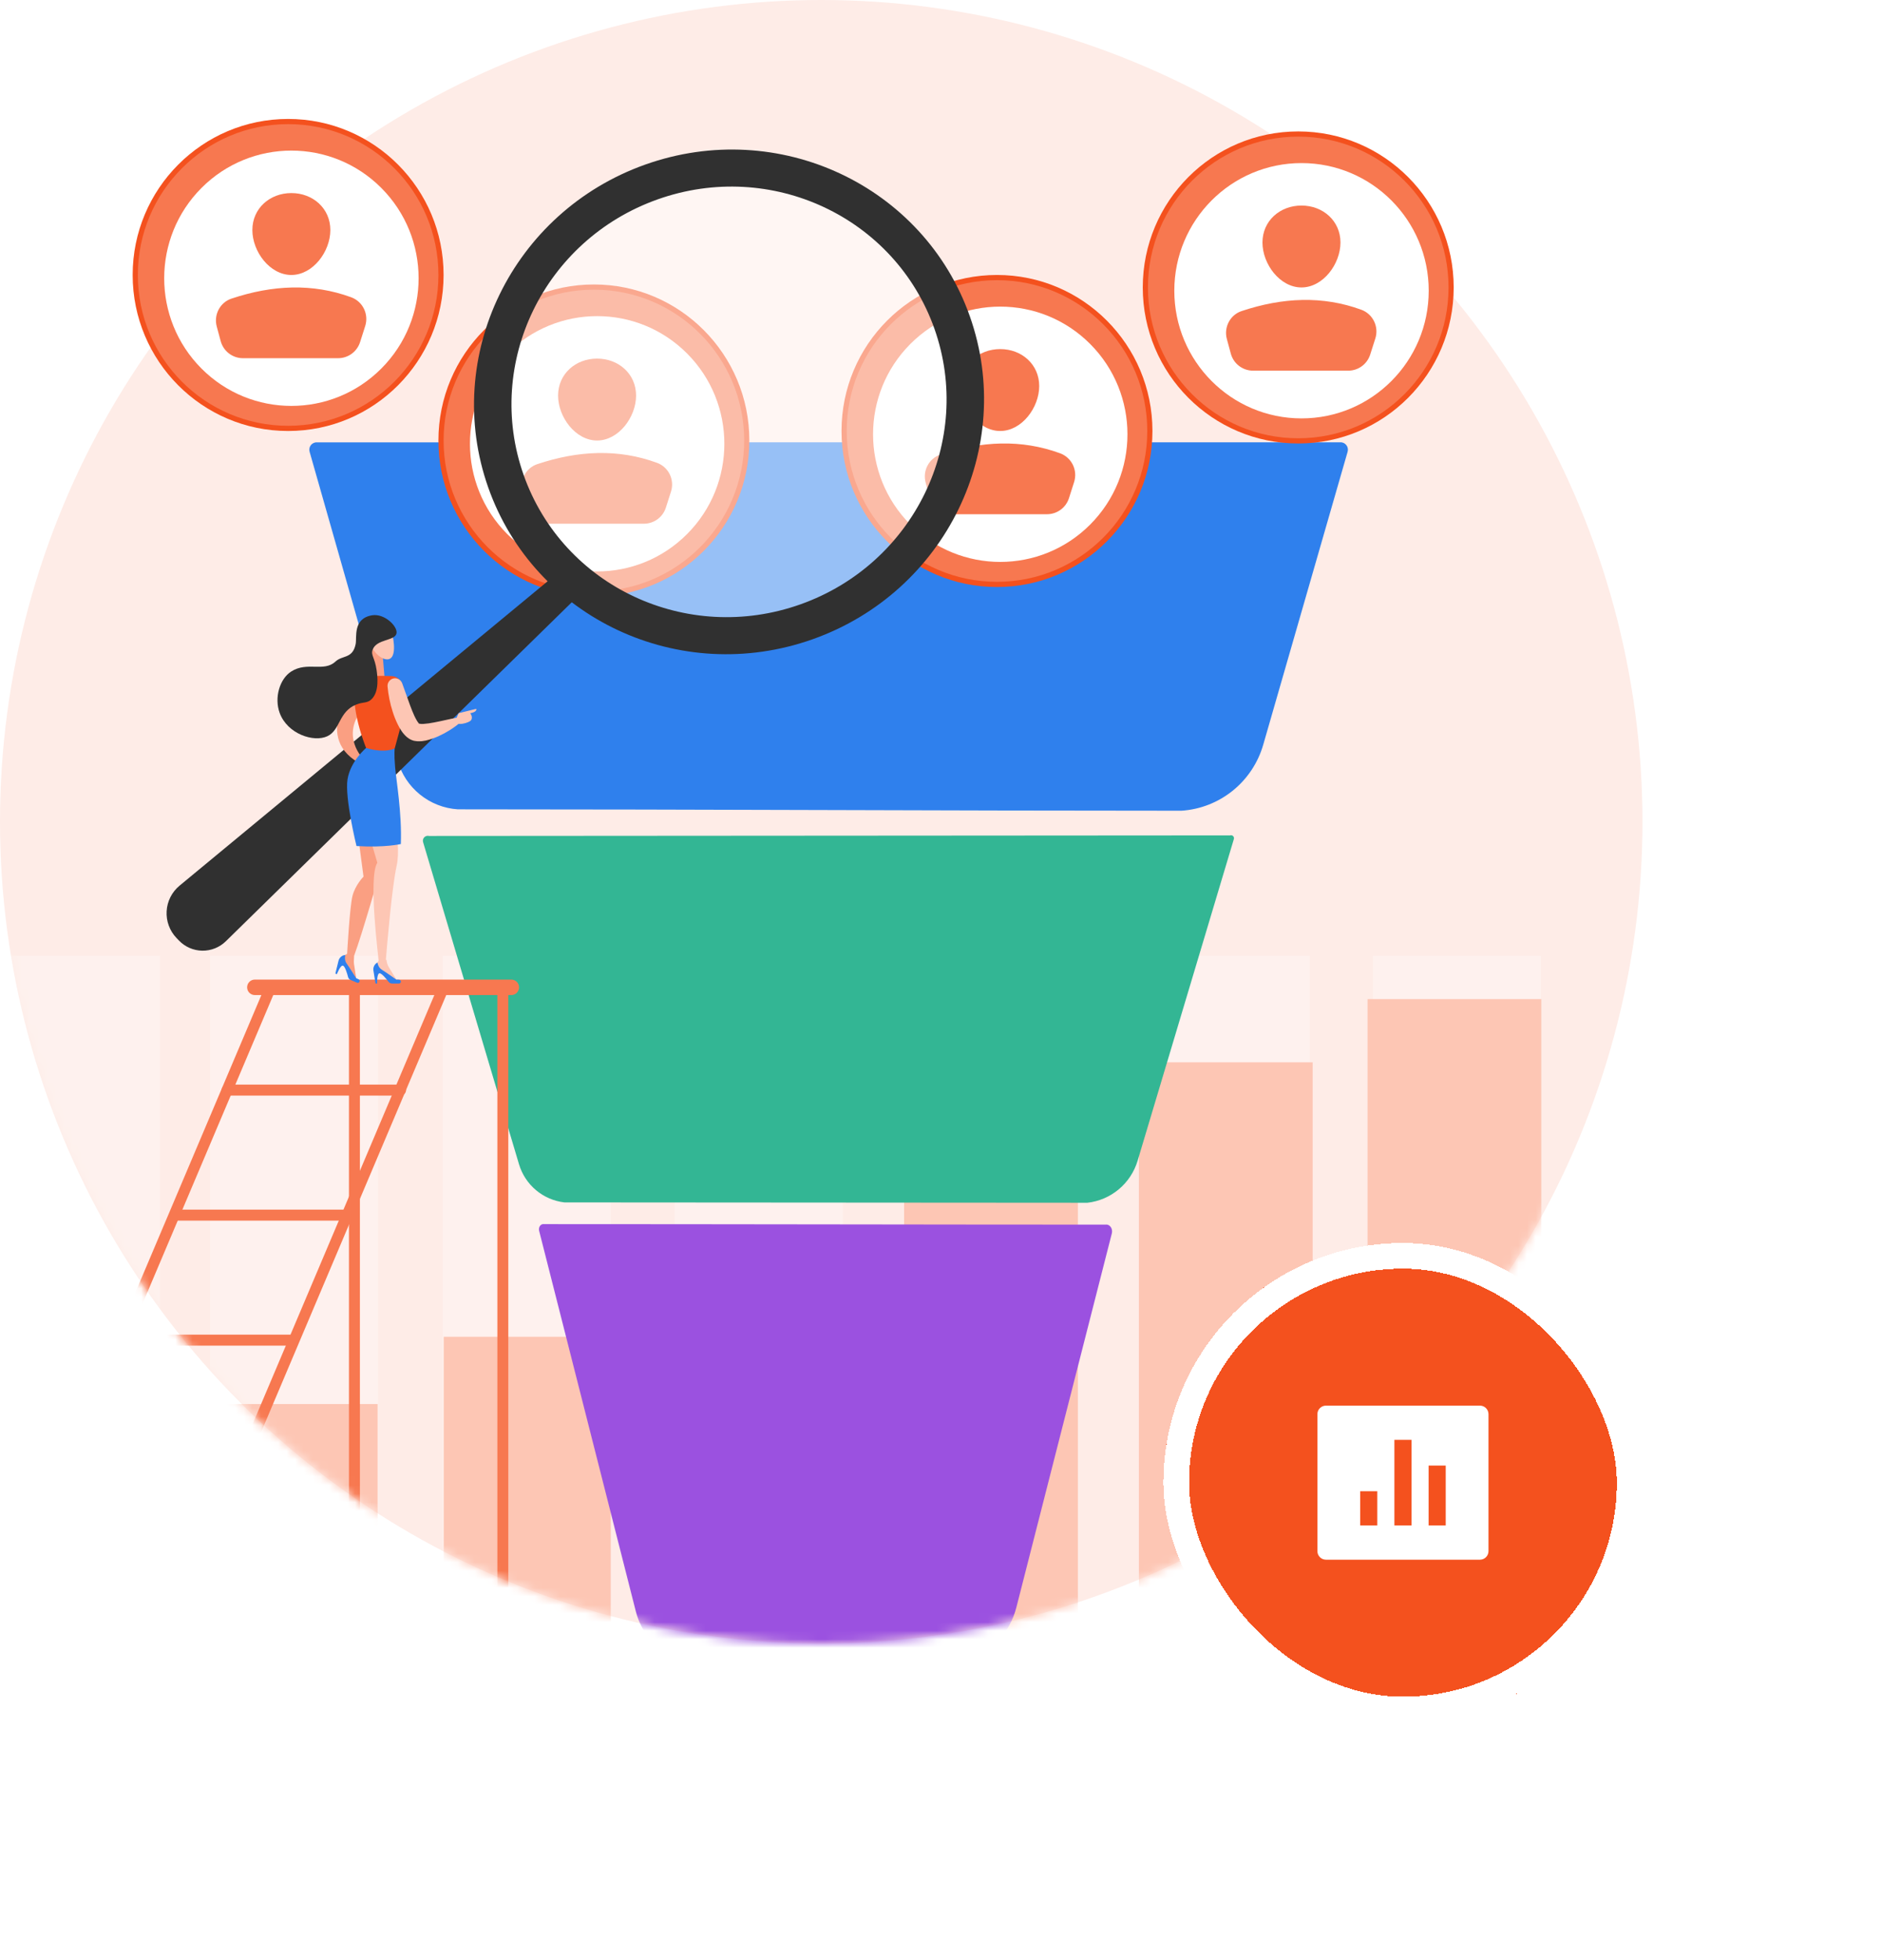 <svg width="220" height="229" viewBox="0 0 220 229" fill="none" xmlns="http://www.w3.org/2000/svg">
<circle cx="96" cy="96" r="96" fill="#FEECE7"/>
<mask id="mask0_7816_17572" style="mask-type:alpha" maskUnits="userSpaceOnUse" x="0" y="0" width="193" height="192">
<path d="M192.005 96C192.005 149.019 149.024 192 96.005 192C42.985 192 0.005 149.019 0.005 96C0.005 42.981 -2.325 0 96.005 0C176.675 0 192.005 42.981 192.005 96Z" fill="#FEECE7"/>
</mask>
<g mask="url(#mask0_7816_17572)">
<g opacity="0.53">
<path opacity="0.53" d="M18.706 111.658H-0.945V191.526H18.706V111.658Z" fill="white"/>
</g>
<g opacity="0.53">
<path opacity="0.53" d="M44.202 111.658H24.551V191.526H44.202V111.658Z" fill="white"/>
</g>
<g opacity="0.53">
<path opacity="0.53" d="M71.39 111.658H51.738V191.526H71.39V111.658Z" fill="white"/>
</g>
<g opacity="0.53">
<path opacity="0.53" d="M98.515 111.658H78.863V191.526H98.515V111.658Z" fill="white"/>
</g>
<g opacity="0.53">
<path opacity="0.53" d="M125.636 111.658H105.984V191.526H125.636V111.658Z" fill="white"/>
</g>
<g opacity="0.53">
<path opacity="0.53" d="M153.116 111.658H133.465V191.526H153.116V111.658Z" fill="white"/>
</g>
<g opacity="0.53">
<path opacity="0.53" d="M180.132 111.658H160.48V191.526H180.132V111.658Z" fill="white"/>
</g>
<path d="M18.585 171.938H-0.945V191.526H18.585V171.938Z" fill="#B9D4F9"/>
<path d="M44.144 164.027H24.613V191.527H44.144V164.027Z" fill="#FDC6B4"/>
<path d="M71.397 156.168H51.867V191.583H71.397V156.168Z" fill="#FDC6B4"/>
<path d="M99 146H79V192H99V146Z" fill="#FDC6B4"/>
<path d="M126.001 136.853H105.688V191.583H126.001V136.853Z" fill="#FDC6B4"/>
<path d="M153.446 124.107H133.133V191.858H153.446V124.107Z" fill="#FDC6B4"/>
<path d="M180.176 116.719H159.863V191.857H180.176V116.719Z" fill="#FDC6B4"/>
<path d="M138.111 94.712C109.999 94.712 81.999 94.549 53.515 94.549C51.898 94.445 50.354 93.841 49.093 92.821C47.832 91.801 46.917 90.415 46.472 88.853L36.189 52.768C36.151 52.633 36.146 52.492 36.175 52.355C36.204 52.218 36.266 52.09 36.355 51.983C36.445 51.875 36.559 51.791 36.688 51.738C36.817 51.685 36.957 51.665 37.096 51.678C75.999 51.678 114.999 51.671 156.624 51.671C156.764 51.658 156.905 51.68 157.035 51.734C157.165 51.788 157.28 51.873 157.369 51.982C157.459 52.09 157.521 52.219 157.549 52.357C157.578 52.495 157.572 52.638 157.533 52.774L147.668 87.002C147.058 89.117 145.813 90.991 144.103 92.371C142.393 93.75 140.301 94.568 138.111 94.712Z" fill="#2F80ED"/>
<path d="M127.112 140.511C106.499 140.511 85.999 140.47 65.981 140.47C64.758 140.33 63.603 139.833 62.659 139.042C61.715 138.25 61.023 137.197 60.67 136.015L49.457 98.38C49.428 98.281 49.426 98.177 49.451 98.077C49.476 97.978 49.526 97.887 49.598 97.813C49.67 97.74 49.76 97.687 49.858 97.66C49.957 97.633 50.061 97.634 50.16 97.66C65.981 97.66 129.499 97.596 143.786 97.596C143.846 97.575 143.912 97.57 143.974 97.583C144.037 97.597 144.094 97.627 144.141 97.671C144.187 97.715 144.221 97.771 144.237 97.833C144.253 97.895 144.252 97.961 144.234 98.022L132.983 135.601C132.591 136.906 131.826 138.067 130.783 138.94C129.739 139.813 128.463 140.359 127.112 140.511Z" fill="#33B694"/>
<path d="M113.004 193.63C101.914 195.479 90.656 195.456 79.572 193.563C78.358 193.359 77.22 192.751 76.291 191.812C75.362 190.872 74.68 189.64 74.328 188.26L63.022 143.788C62.997 143.688 62.993 143.583 63.012 143.482C63.031 143.38 63.071 143.286 63.129 143.208C63.187 143.13 63.261 143.071 63.344 143.036C63.427 143.001 63.517 142.991 63.603 143.008C84.778 143.008 109.768 143.066 129.21 143.066C129.324 143.044 129.44 143.057 129.549 143.103C129.658 143.149 129.755 143.227 129.831 143.329C129.907 143.431 129.96 143.554 129.984 143.687C130.009 143.819 130.004 143.957 129.971 144.087L118.813 187.772C118.422 189.299 117.667 190.662 116.638 191.701C115.608 192.739 114.347 193.409 113.004 193.63Z" fill="#9B51E0"/>
<path d="M58.78 192.923C58.61 192.923 58.448 192.856 58.328 192.736C58.208 192.615 58.141 192.452 58.141 192.282V115.543C58.141 115.372 58.208 115.209 58.328 115.089C58.448 114.969 58.61 114.901 58.78 114.901C58.949 114.901 59.112 114.969 59.232 115.089C59.352 115.209 59.419 115.372 59.419 115.543V192.282C59.419 192.366 59.403 192.449 59.371 192.527C59.339 192.605 59.291 192.676 59.232 192.735C59.173 192.795 59.102 192.842 59.025 192.874C58.947 192.907 58.864 192.923 58.78 192.923Z" fill="#F77850"/>
<path d="M41.432 192.923C41.263 192.923 41.1 192.856 40.98 192.736C40.86 192.615 40.793 192.452 40.793 192.282V115.543C40.793 115.372 40.86 115.209 40.98 115.089C41.1 114.969 41.263 114.901 41.432 114.901C41.602 114.901 41.764 114.969 41.884 115.089C42.004 115.209 42.072 115.372 42.072 115.543V192.282C42.072 192.366 42.055 192.449 42.023 192.527C41.991 192.605 41.944 192.676 41.885 192.735C41.825 192.795 41.755 192.842 41.677 192.874C41.599 192.907 41.516 192.923 41.432 192.923Z" fill="#F77850"/>
<path d="M-1.184 193.41C-1.29 193.41 -1.394 193.384 -1.487 193.334C-1.581 193.284 -1.66 193.211 -1.718 193.123C-1.777 193.034 -1.812 192.932 -1.822 192.827C-1.831 192.721 -1.814 192.615 -1.773 192.517L30.96 115.291C31.026 115.135 31.152 115.011 31.309 114.947C31.467 114.883 31.643 114.885 31.8 114.952C31.956 115.018 32.08 115.144 32.143 115.302C32.206 115.46 32.205 115.637 32.138 115.794L-0.595 193.02C-0.644 193.136 -0.726 193.235 -0.831 193.304C-0.936 193.373 -1.058 193.41 -1.184 193.41Z" fill="#F77850"/>
<path d="M19.035 193.41C18.929 193.41 18.825 193.384 18.732 193.334C18.638 193.284 18.559 193.211 18.5 193.123C18.442 193.034 18.407 192.932 18.397 192.827C18.388 192.721 18.404 192.615 18.446 192.517L51.179 115.291C51.212 115.214 51.26 115.143 51.32 115.084C51.38 115.025 51.451 114.979 51.529 114.947C51.607 114.916 51.69 114.9 51.774 114.901C51.858 114.901 51.941 114.919 52.019 114.952C52.096 114.985 52.166 115.033 52.225 115.093C52.284 115.153 52.33 115.224 52.362 115.303C52.393 115.381 52.409 115.464 52.408 115.549C52.407 115.633 52.39 115.716 52.357 115.794L19.626 193.02C19.577 193.136 19.494 193.235 19.389 193.304C19.284 193.374 19.161 193.411 19.035 193.41Z" fill="#F77850"/>
<path d="M59.774 116.249H29.789C29.55 116.249 29.321 116.154 29.151 115.984C28.982 115.815 28.887 115.584 28.887 115.345C28.887 115.104 28.982 114.874 29.151 114.704C29.32 114.535 29.55 114.439 29.789 114.439H59.774C60.013 114.439 60.242 114.535 60.411 114.705C60.581 114.874 60.676 115.105 60.676 115.345C60.676 115.584 60.581 115.815 60.411 115.984C60.242 116.154 60.013 116.249 59.774 116.249Z" fill="#F77850"/>
<path d="M46.824 127.993H26.546C26.376 127.993 26.213 127.925 26.093 127.805C25.974 127.685 25.906 127.522 25.906 127.352C25.906 127.182 25.974 127.019 26.093 126.898C26.213 126.778 26.376 126.711 26.546 126.711H46.824C46.994 126.711 47.156 126.778 47.276 126.898C47.396 127.019 47.464 127.182 47.464 127.352C47.464 127.522 47.396 127.685 47.276 127.805C47.156 127.925 46.994 127.993 46.824 127.993Z" fill="#F77850"/>
<path d="M40.599 141.314H20.32V142.599H40.599V141.314Z" fill="#F77850"/>
<path d="M34.576 155.92H14.297V157.204H34.576V155.92Z" fill="#F77850"/>
<path d="M28.262 171.81H7.983C7.813 171.81 7.651 171.743 7.531 171.622C7.411 171.502 7.344 171.339 7.344 171.169C7.344 170.999 7.411 170.836 7.531 170.716C7.651 170.595 7.813 170.528 7.983 170.528H28.262C28.431 170.528 28.594 170.595 28.714 170.716C28.834 170.836 28.901 170.999 28.901 171.169C28.901 171.339 28.834 171.502 28.714 171.622C28.594 171.743 28.431 171.81 28.262 171.81Z" fill="#5D9CF1"/>
<path d="M22.152 186.414H1.874C1.704 186.414 1.541 186.347 1.422 186.227C1.302 186.106 1.234 185.943 1.234 185.773C1.234 185.603 1.302 185.44 1.422 185.32C1.541 185.2 1.704 185.132 1.874 185.132H22.152C22.322 185.132 22.485 185.2 22.604 185.32C22.724 185.44 22.792 185.603 22.792 185.773C22.792 185.943 22.724 186.106 22.604 186.227C22.485 186.347 22.322 186.414 22.152 186.414Z" fill="#5D9CF1"/>
<path d="M33.681 50.351C43.718 50.351 51.854 42.19 51.854 32.123C51.854 22.057 43.718 13.896 33.681 13.896C23.644 13.896 15.508 22.057 15.508 32.123C15.508 42.19 23.644 50.351 33.681 50.351Z" fill="#F4511E"/>
<path d="M33.682 49.743C43.384 49.743 51.25 41.855 51.25 32.123C51.25 22.391 43.384 14.502 33.682 14.502C23.979 14.502 16.113 22.391 16.113 32.123C16.113 41.855 23.979 49.743 33.682 49.743Z" fill="#F77850"/>
<path d="M44.578 43.052C50.385 37.228 50.385 27.785 44.578 21.961C38.771 16.137 29.356 16.137 23.549 21.961C17.743 27.785 17.743 37.228 23.549 43.052C29.356 48.877 38.771 48.877 44.578 43.052Z" fill="white"/>
<path d="M38.617 26.872C38.617 29.397 36.576 32.123 34.059 32.123C31.542 32.123 29.5 29.397 29.5 26.872C29.5 24.346 31.541 22.555 34.059 22.555C36.577 22.555 38.617 24.347 38.617 26.872Z" fill="#F77850"/>
<path d="M28.398 41.846H39.527C40.098 41.846 40.654 41.664 41.115 41.326C41.577 40.988 41.919 40.512 42.093 39.967L42.691 38.09C42.903 37.428 42.853 36.709 42.55 36.084C42.247 35.459 41.715 34.975 41.066 34.733C36.536 33.073 31.853 33.286 27.056 34.886C25.713 35.335 24.966 36.777 25.337 38.148L25.798 39.853C25.953 40.426 26.292 40.931 26.762 41.291C27.232 41.651 27.806 41.846 28.398 41.846Z" fill="#F77850"/>
<path d="M69.423 69.688C79.46 69.688 87.596 61.527 87.596 51.46C87.596 41.394 79.46 33.233 69.423 33.233C59.386 33.233 51.25 41.394 51.25 51.46C51.25 61.527 59.386 69.688 69.423 69.688Z" fill="#F4511E"/>
<path d="M69.424 69.08C79.126 69.08 86.992 61.191 86.992 51.46C86.992 41.728 79.126 33.839 69.424 33.839C59.721 33.839 51.855 41.728 51.855 51.46C51.855 61.191 59.721 69.08 69.424 69.08Z" fill="#F77850"/>
<path d="M80.32 62.39C86.127 56.566 86.127 47.123 80.32 41.299C74.513 35.475 65.099 35.475 59.292 41.299C53.485 47.123 53.485 56.566 59.292 62.39C65.099 68.214 74.513 68.214 80.32 62.39Z" fill="white"/>
<path d="M74.356 46.21C74.356 48.735 72.315 51.462 69.797 51.462C67.279 51.462 65.238 48.735 65.238 46.21C65.238 43.684 67.279 41.893 69.797 41.893C72.315 41.893 74.356 43.683 74.356 46.21Z" fill="#F77850"/>
<path d="M64.143 61.183H75.272C75.843 61.183 76.399 61.001 76.86 60.663C77.321 60.325 77.664 59.849 77.838 59.304L78.438 57.43C78.65 56.768 78.6 56.049 78.297 55.423C77.994 54.798 77.462 54.313 76.812 54.072C72.283 52.411 67.6 52.624 62.802 54.225C61.459 54.674 60.712 56.116 61.083 57.486L61.544 59.192C61.7 59.764 62.038 60.268 62.508 60.628C62.978 60.988 63.552 61.183 64.143 61.183Z" fill="#F77850"/>
<path d="M116.544 68.578C126.581 68.578 134.717 60.417 134.717 50.351C134.717 40.284 126.581 32.123 116.544 32.123C106.507 32.123 98.371 40.284 98.371 50.351C98.371 60.417 106.507 68.578 116.544 68.578Z" fill="#F4511E"/>
<path d="M116.545 67.971C126.248 67.971 134.113 60.082 134.113 50.35C134.113 40.619 126.248 32.73 116.545 32.73C106.842 32.73 98.977 40.619 98.977 50.35C98.977 60.082 106.842 67.971 116.545 67.971Z" fill="#F77850"/>
<path d="M127.441 61.279C133.248 55.455 133.248 46.012 127.441 40.188C121.634 34.364 112.22 34.364 106.413 40.188C100.606 46.012 100.606 55.455 106.413 61.279C112.22 67.103 121.634 67.103 127.441 61.279Z" fill="white"/>
<path d="M121.481 45.099C121.481 47.623 119.44 50.35 116.922 50.35C114.404 50.35 112.363 47.623 112.363 45.099C112.363 42.574 114.404 40.782 116.922 40.782C119.44 40.782 121.481 42.573 121.481 45.099Z" fill="#F77850"/>
<path d="M111.265 60.073H122.394C122.965 60.073 123.521 59.891 123.983 59.553C124.444 59.216 124.786 58.74 124.96 58.194L125.559 56.317C125.772 55.655 125.721 54.936 125.418 54.31C125.115 53.685 124.583 53.2 123.933 52.959C119.404 51.297 114.721 51.511 109.923 53.112C108.581 53.561 107.833 55.003 108.204 56.373L108.665 58.078C108.82 58.651 109.158 59.156 109.628 59.517C110.098 59.877 110.673 60.073 111.265 60.073Z" fill="#F77850"/>
<path d="M151.759 51.809C161.796 51.809 169.932 43.648 169.932 33.581C169.932 23.515 161.796 15.354 151.759 15.354C141.722 15.354 133.586 23.515 133.586 33.581C133.586 43.648 141.722 51.809 151.759 51.809Z" fill="#F4511E"/>
<path d="M151.76 51.202C161.462 51.202 169.328 43.312 169.328 33.581C169.328 23.849 161.462 15.96 151.76 15.96C142.057 15.96 134.191 23.849 134.191 33.581C134.191 43.312 142.057 51.202 151.76 51.202Z" fill="#F77850"/>
<path d="M152.143 48.879C160.355 48.879 167.012 42.202 167.012 33.965C167.012 25.729 160.355 19.052 152.143 19.052C143.931 19.052 137.273 25.729 137.273 33.965C137.273 42.202 143.931 48.879 152.143 48.879Z" fill="white"/>
<path d="M156.696 28.329C156.696 30.855 154.654 33.581 152.137 33.581C149.619 33.581 147.578 30.855 147.578 28.329C147.578 25.804 149.619 24.013 152.137 24.013C154.654 24.013 156.696 25.804 156.696 28.329Z" fill="#F77850"/>
<path d="M146.476 43.303H157.605C158.176 43.304 158.732 43.122 159.193 42.784C159.655 42.446 159.997 41.97 160.171 41.425L160.77 39.548C160.983 38.886 160.932 38.167 160.629 37.541C160.327 36.915 159.795 36.431 159.144 36.189C154.615 34.529 149.931 34.742 145.134 36.343C143.792 36.791 143.044 38.233 143.415 39.604L143.877 41.309C144.031 41.882 144.37 42.388 144.84 42.748C145.31 43.108 145.885 43.304 146.476 43.303Z" fill="#F77850"/>
<path d="M65.637 66.566L20.988 103.468C20.546 103.834 20.183 104.288 19.923 104.801C19.663 105.314 19.512 105.876 19.48 106.451C19.447 107.025 19.532 107.601 19.732 108.14C19.931 108.68 20.24 109.173 20.638 109.587L20.915 109.875C21.269 110.243 21.692 110.538 22.16 110.742C22.628 110.946 23.132 111.055 23.642 111.062C24.152 111.07 24.659 110.976 25.133 110.787C25.607 110.597 26.039 110.316 26.404 109.958L68.019 69.203L65.637 66.566Z" fill="#303030"/>
<path opacity="0.5" d="M94.014 71.869C107.986 66.909 115.377 51.733 110.521 37.971C105.665 24.21 90.401 17.075 76.428 22.035C62.456 26.995 55.066 42.171 59.922 55.933C64.778 69.694 80.041 76.829 94.014 71.869Z" fill="white"/>
<path d="M75.437 19.224C59.89 24.743 51.666 41.63 57.07 56.944C62.474 72.257 79.46 80.195 95.006 74.677C110.552 69.159 118.778 52.27 113.373 36.957C107.969 21.644 90.985 13.704 75.437 19.224ZM93.569 70.603C80.305 75.312 65.816 68.539 61.205 55.472C56.595 42.406 63.611 28.002 76.875 23.293C90.139 18.585 104.628 25.358 109.238 38.421C113.848 51.484 106.833 65.893 93.569 70.603Z" fill="#303030"/>
<path d="M44.434 96.898L41.847 97.546L42.494 102.412C42.494 102.412 41.524 103.384 41.2 104.682C40.877 105.979 40.579 111.426 40.579 111.426L39.965 111.798L39.891 112.109L41.676 114.517L41.38 112.601C41.333 112.296 41.415 111.679 41.389 111.666C42.359 109.072 44.434 101.763 44.434 101.763V96.898Z" fill="#FA9F82"/>
<path d="M45.188 112.142C45.16 112.142 45.133 112.142 45.105 112.142C45.233 110.578 45.801 103.694 46.373 101.114C47.019 98.196 45.403 92.357 45.403 92.357L42.492 95.276L44.109 100.79C43.001 102.457 44.29 112.219 44.262 112.215V112.237L43.84 112.819L43.892 113.134L46.474 114.658L45.46 113.007C45.299 112.745 45.206 112.448 45.188 112.142Z" fill="#FDC6B4"/>
<path d="M41.917 79.412C41.917 79.412 36.251 85.817 41.917 89.101L42.492 88.682C42.492 88.682 39.679 85.98 42.492 82.672L41.917 79.412Z" fill="#FA9F82"/>
<path d="M46.642 114.897H45.819C45.744 114.897 45.669 114.88 45.601 114.847C45.533 114.814 45.473 114.765 45.426 114.705C45.171 114.37 44.639 113.719 44.384 113.702C44.042 113.678 44.087 114.898 44.087 114.898H43.895L43.652 113.383C43.622 113.197 43.652 113.007 43.736 112.838C43.82 112.67 43.955 112.533 44.121 112.446C44.121 112.446 44.2 113.023 44.623 113.279C45.047 113.536 46.349 114.454 46.349 114.454C46.461 114.441 46.573 114.444 46.683 114.463C46.941 114.512 46.906 114.897 46.642 114.897Z" fill="#2F80ED"/>
<path d="M41.737 114.803L40.98 114.483C40.91 114.453 40.847 114.408 40.797 114.351C40.747 114.294 40.711 114.226 40.692 114.152C40.584 113.744 40.347 112.934 40.117 112.822C39.81 112.668 39.38 113.809 39.38 113.809L39.203 113.735L39.569 112.248C39.613 112.065 39.714 111.901 39.856 111.778C39.999 111.656 40.176 111.582 40.363 111.566C40.363 111.566 40.211 112.13 40.503 112.532C40.794 112.933 41.639 114.286 41.639 114.286C41.746 114.317 41.849 114.363 41.943 114.424C42.163 114.565 41.981 114.906 41.737 114.803Z" fill="#2F80ED"/>
<path d="M46.142 87.421C46.142 87.421 46.047 88.006 46.187 89.614C46.326 91.221 46.992 94.994 46.856 98.604C46.856 98.604 44.963 99.047 41.673 98.837C41.673 98.837 40.285 93.2 40.623 91.057C40.962 88.915 42.797 87.377 42.797 87.377L46.142 87.421Z" fill="#2F80ED"/>
<path d="M44.745 76.682L44.976 79.412H42.777L43.325 75.245L44.745 76.682Z" fill="#FA9F82"/>
<path d="M42.127 79.037C42.885 78.994 44.582 78.917 45.784 78.982C46.091 78.999 46.385 79.117 46.618 79.318C46.852 79.519 47.013 79.792 47.076 80.095L47.369 81.505C47.478 82.03 47.462 82.573 47.321 83.09L46.144 87.425C46.144 87.425 45.096 88.056 42.798 87.381C42.798 87.381 40.778 82.552 41.605 79.463C41.636 79.346 41.704 79.242 41.797 79.165C41.891 79.089 42.006 79.044 42.127 79.037Z" fill="#F4511E"/>
<path d="M47.018 79.84C47.342 80.695 47.635 81.593 47.949 82.433C48.108 82.853 48.268 83.266 48.444 83.645C48.532 83.833 48.628 84.006 48.716 84.163C48.786 84.285 48.866 84.4 48.957 84.508C48.967 84.517 48.932 84.524 48.921 84.524C48.909 84.525 49.14 84.561 49.209 84.573H49.48C49.906 84.544 50.33 84.486 50.748 84.399C51.637 84.233 52.561 83.999 53.51 83.822H53.518C53.59 83.808 53.664 83.819 53.729 83.852C53.795 83.885 53.847 83.939 53.879 84.005C53.911 84.071 53.921 84.145 53.907 84.217C53.892 84.289 53.855 84.355 53.8 84.403C53.42 84.729 53.016 85.025 52.591 85.288C52.378 85.417 52.162 85.543 51.944 85.668C51.721 85.782 51.497 85.898 51.264 86.004C50.78 86.225 50.274 86.397 49.755 86.517C49.608 86.541 49.464 86.567 49.313 86.587C49.144 86.599 48.975 86.603 48.806 86.598C48.708 86.588 48.609 86.576 48.511 86.561C48.459 86.555 48.408 86.546 48.357 86.534C48.289 86.513 48.222 86.491 48.156 86.466C48.038 86.419 47.924 86.361 47.816 86.293C47.722 86.229 47.637 86.165 47.555 86.101C47.299 85.877 47.076 85.618 46.894 85.331C46.738 85.095 46.599 84.848 46.478 84.592C46.249 84.123 46.056 83.637 45.902 83.139C45.595 82.184 45.395 81.197 45.304 80.198C45.286 79.986 45.345 79.774 45.47 79.602C45.595 79.43 45.778 79.309 45.985 79.262C46.192 79.215 46.409 79.243 46.596 79.344C46.783 79.444 46.928 79.609 47.004 79.807L47.018 79.84Z" fill="#FDC6B4"/>
<path d="M53.211 84.256L53.604 83.322L55.668 82.809C55.668 82.809 55.834 83.168 54.965 83.322C54.965 83.322 55.275 83.665 55.11 84.069C54.945 84.473 53.191 84.878 53.211 84.256Z" fill="#FDC6B4"/>
<path d="M45.676 73.53C45.754 73.577 46.373 75.765 45.855 76.682C45.336 77.6 43.754 76.572 43.325 75.246C42.896 73.919 43.585 72.294 45.676 73.53Z" fill="#FDC6B4"/>
<path d="M41.575 75.246C41.22 76.991 40.044 76.513 39.21 77.289C37.86 78.547 35.928 77.251 34.05 78.443C32.694 79.304 32.041 81.506 32.691 83.284C33.593 85.746 36.672 86.758 38.268 86.008C39.793 85.292 39.576 83.145 41.628 82.316C42.499 81.964 42.929 82.192 43.451 81.67C44.364 80.756 44.118 78.983 44.026 78.3C43.821 76.818 43.323 76.549 43.562 75.898C44.023 74.631 46.171 74.892 46.35 73.997C46.513 73.183 44.956 71.639 43.49 71.882C41.22 72.258 41.733 74.469 41.575 75.246Z" fill="#303030"/>
</g>
<g filter="url(#filter0_d_7816_17572)">
<rect x="136" y="136" width="56" height="56" rx="28" fill="#F4511E" shape-rendering="crispEdges"/>
<rect x="137.5" y="137.5" width="53" height="53" rx="26.5" stroke="white" stroke-width="3" shape-rendering="crispEdges"/>
<g clip-path="url(#clip0_7816_17572)">
<path d="M155 155H173C173.265 155 173.52 155.105 173.707 155.293C173.895 155.48 174 155.735 174 156V172C174 172.265 173.895 172.52 173.707 172.707C173.52 172.895 173.265 173 173 173H155C154.735 173 154.48 172.895 154.293 172.707C154.105 172.52 154 172.265 154 172V156C154 155.735 154.105 155.48 154.293 155.293C154.48 155.105 154.735 155 155 155ZM159 165V169H161V165H159ZM163 159V169H165V159H163ZM167 162V169H169V162H167Z" fill="white"/>
</g>
</g>
<defs>
<filter id="filter0_d_7816_17572" x="108.366" y="117.578" width="111.267" height="111.267" filterUnits="userSpaceOnUse" color-interpolation-filters="sRGB">
<feFlood flood-opacity="0" result="BackgroundImageFix"/>
<feColorMatrix in="SourceAlpha" type="matrix" values="0 0 0 0 0 0 0 0 0 0 0 0 0 0 0 0 0 0 127 0" result="hardAlpha"/>
<feOffset dy="9.211"/>
<feGaussianBlur stdDeviation="13.817"/>
<feComposite in2="hardAlpha" operator="out"/>
<feColorMatrix type="matrix" values="0 0 0 0 0.957 0 0 0 0 0.318 0 0 0 0 0.118 0 0 0 0.5 0"/>
<feBlend mode="normal" in2="BackgroundImageFix" result="effect1_dropShadow_7816_17572"/>
<feBlend mode="normal" in="SourceGraphic" in2="effect1_dropShadow_7816_17572" result="shape"/>
</filter>
<clipPath id="clip0_7816_17572">
<rect width="24" height="24" fill="white" transform="translate(152 152)"/>
</clipPath>
</defs>
</svg>
